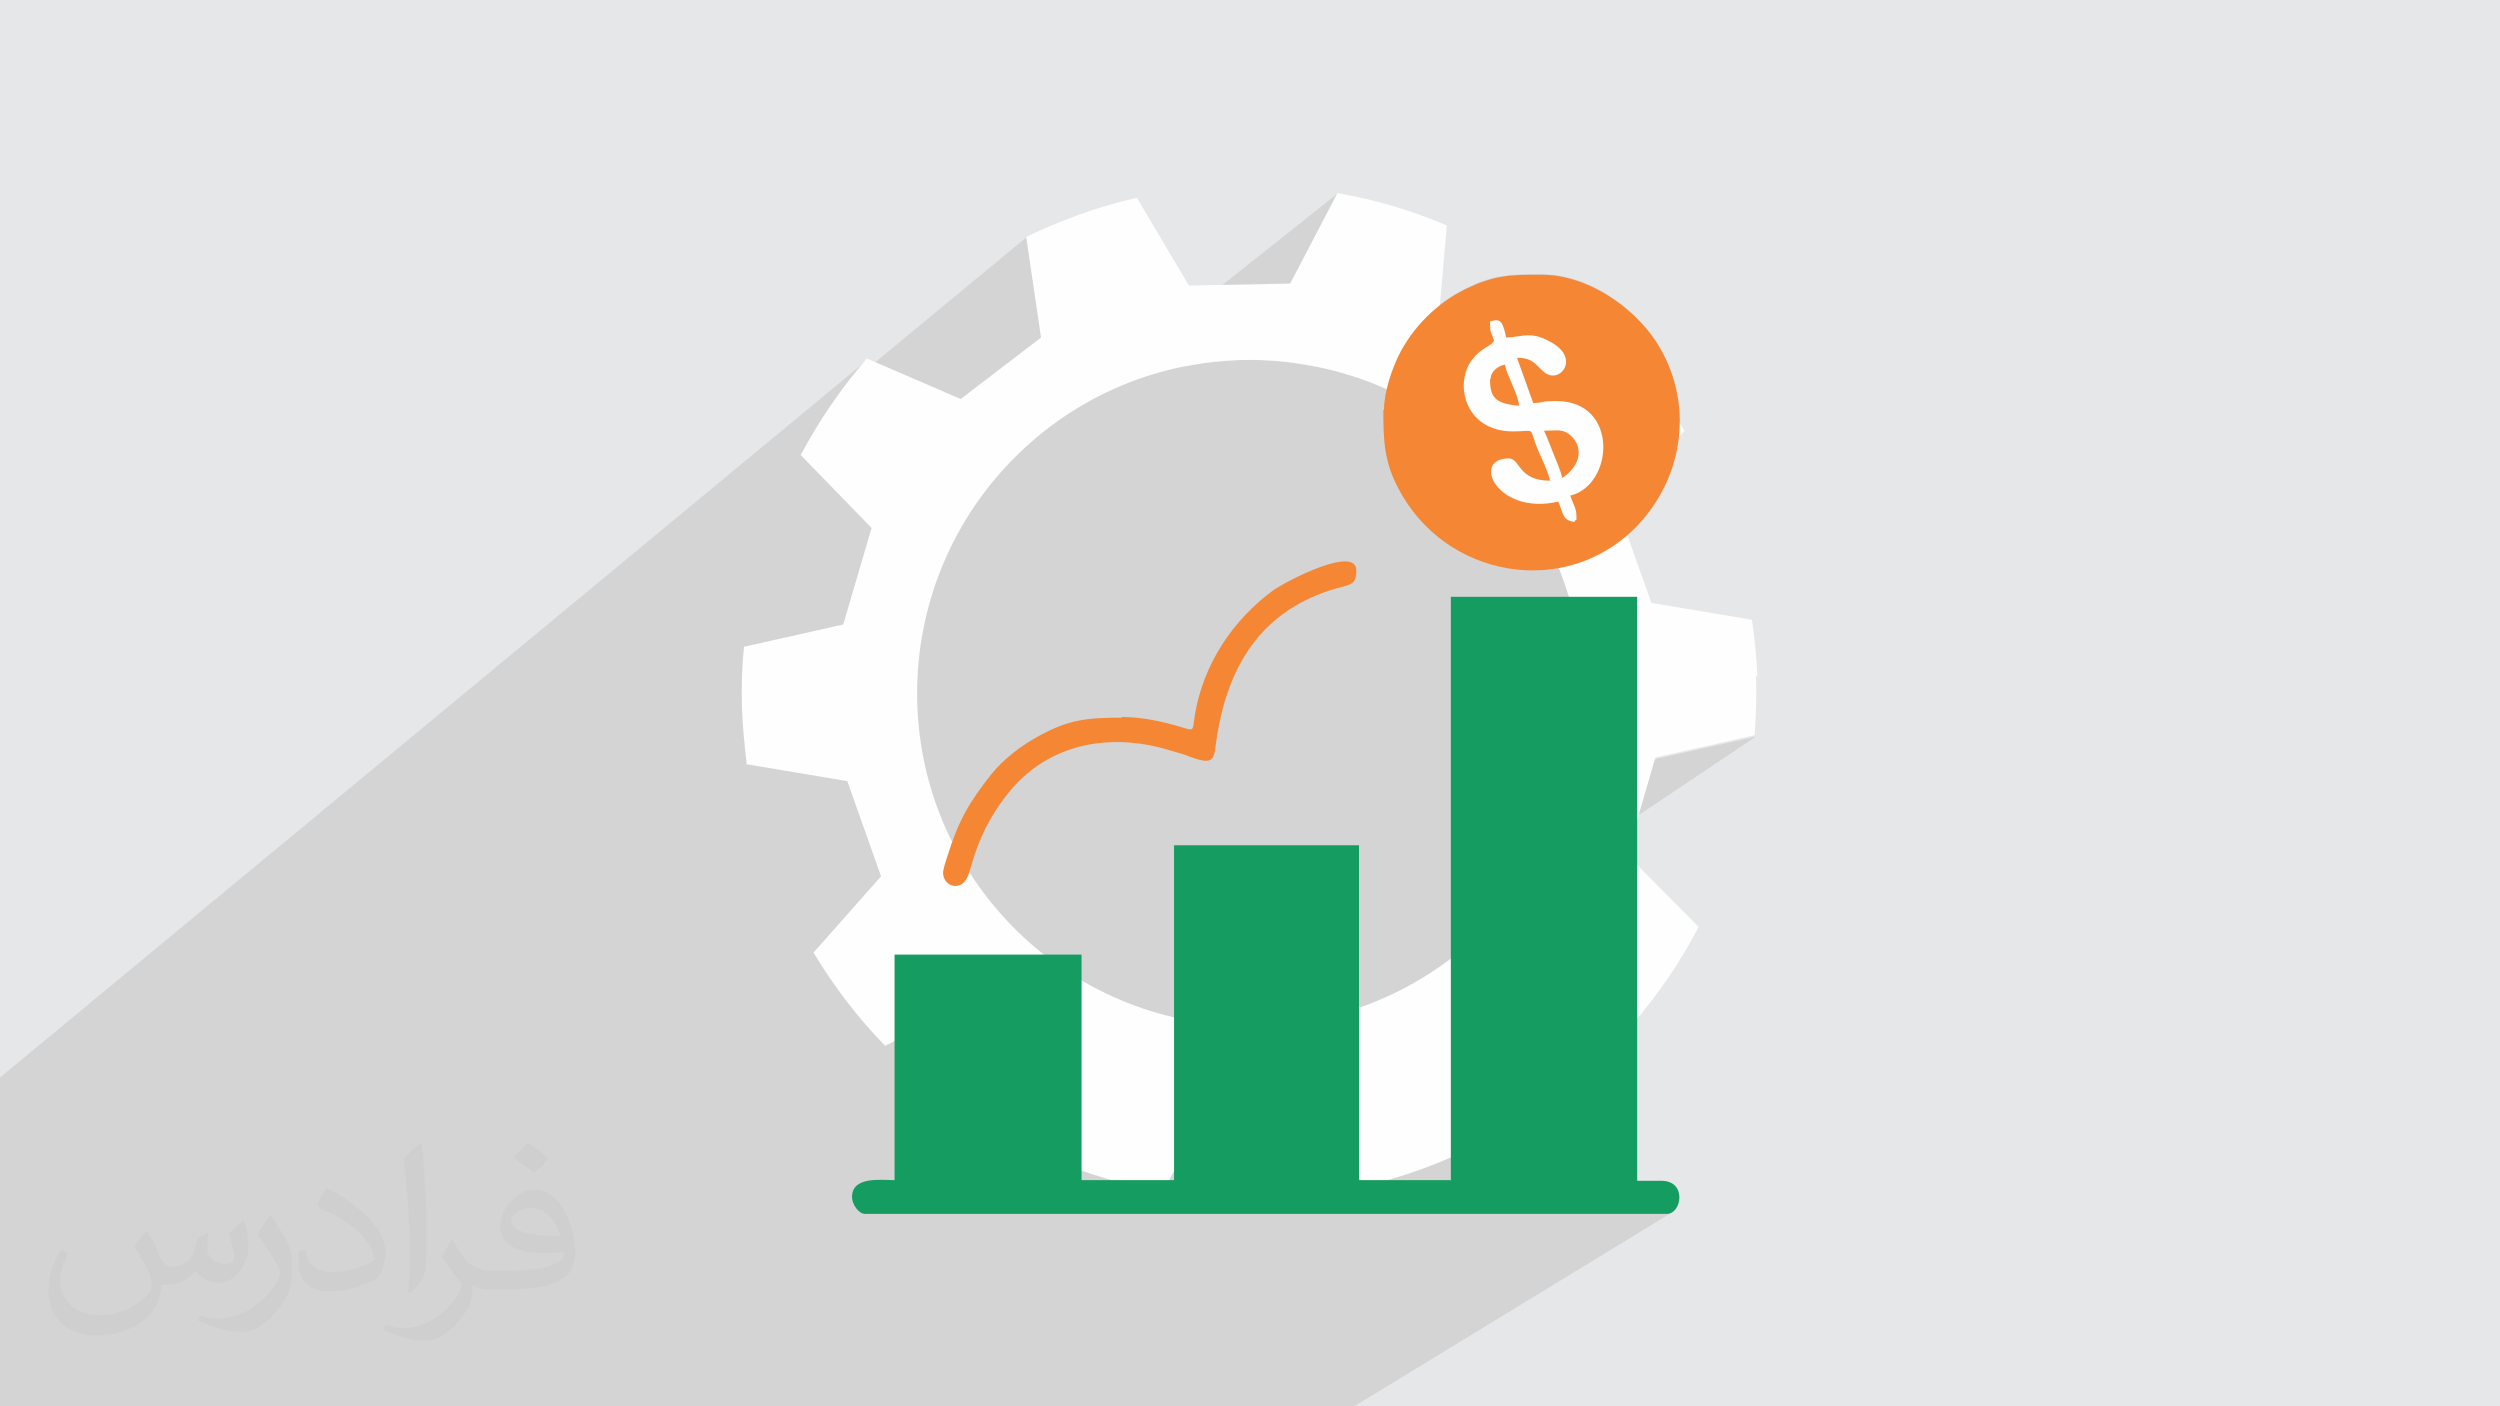 <?xml version="1.0" encoding="UTF-8"?>
<!DOCTYPE svg PUBLIC "-//W3C//DTD SVG 1.1//EN" "http://www.w3.org/Graphics/SVG/1.1/DTD/svg11.dtd">
<!-- Creator: CorelDRAW 2017 -->
<svg xmlns="http://www.w3.org/2000/svg" xml:space="preserve" width="3.703in" height="2.083in" version="1.1" style="shape-rendering:geometricPrecision; text-rendering:geometricPrecision; image-rendering:optimizeQuality; fill-rule:evenodd; clip-rule:evenodd"
viewBox="0 0 3703 2083"
 xmlns:xlink="http://www.w3.org/1999/xlink">
 <defs>
  <style type="text/css">
   <![CDATA[
    .fil3 {fill:#FEFEFE}
    .fil6 {fill:#FEFEFE}
    .fil5 {fill:#F58634}
    .fil4 {fill:#159C61}
    .fil0 {fill:#E6E7E8}
    .fil2 {fill:#373435;fill-opacity:0.031}
    .fil1 {fill:#373435;fill-opacity:0.102}
   ]]>
  </style>
 </defs>
 <g id="Layer_x0020_1">
  <polygon class="fil0" points="0,0 3704,0 3704,2083 0,2083 "/>
  <polygon class="fil1" points="1997,555 2133,451 2140,446 2147,441 2155,436 2163,432 2171,427 2179,424 2186,420 2193,417 2200,415 2207,413 2213,411 2219,410 2226,409 2232,408 2239,407 2245,407 2252,406 2259,406 2267,406 2275,406 2284,406 2290,406 2296,407 2302,407 2308,408 2314,409 2321,411 2327,412 2333,414 2339,416 2345,418 2351,421 2357,423 2363,426 2368,429 2374,432 2380,436 2385,439 2390,443 2396,447 2401,450 2406,454 2411,459 2416,463 2420,467 2425,472 2429,476 2434,481 2438,486 2442,490 2445,495 2449,500 2452,505 2457,514 2462,522 2467,531 2470,539 2474,548 2477,557 2480,566 2482,575 2484,584 2486,593 2487,602 2487,612 2488,621 2488,630 2487,639 2486,648 2485,657 2483,667 2481,675 2479,684 2476,693 2473,702 2469,711 2466,719 2461,727 2457,736 2452,744 2446,752 2441,759 2435,767 2428,774 2421,781 2411,791 2401,800 2390,807 2316,860 2320,871 2327,894 2333,917 2337,940 2341,964 2343,987 2345,1011 2345,1035 2344,1058 2342,1082 2338,1105 2334,1129 2329,1152 2322,1175 2314,1197 2306,1219 2302,1227 2453,1124 2601,1091 2235,1336 2230,1343 2213,1362 2196,1380 2177,1397 2158,1413 2150,1419 2150,1546 2281,1460 2419,1519 2150,1692 2150,1717 2150,1716 2155,1714 2160,1712 2165,1710 2170,1708 2175,1705 2180,1703 2185,1701 2150,1723 2150,1748 2150,1748 2072,1797 2470,1797 2474,1797 2478,1795 2006,2083 2002,2083 1622,2083 1622,2083 1585,2083 1540,2083 1517,2083 1330,2083 1257,2083 1247,2083 1233,2083 1158,2083 1151,2083 1123,2083 1122,2083 1038,2083 1020,2083 868,2083 841,2083 828,2083 815,2083 799,2083 605,2083 599,2083 594,2083 576,2083 568,2083 562,2083 513,2083 512,2083 511,2083 486,2083 472,2083 469,2083 463,2083 458,2083 430,2083 422,2083 414,2083 407,2083 402,2083 397,2083 393,2083 372,2083 372,2083 369,2083 359,2083 345,2083 345,2083 340,2083 340,2083 330,2083 327,2083 322,2083 317,2083 312,2083 301,2083 298,2083 289,2083 260,2083 260,2083 253,2083 250,2083 214,2083 205,2083 184,2083 152,2083 98,2083 98,2083 44,2083 42,2083 0,2083 0,2069 0,1994 0,1923 0,1916 0,1911 0,1866 0,1864 0,1839 0,1817 0,1748 0,1650 0,1608 0,1596 1286,532 1282,536 1279,540 1275,544 1272,548 1268,553 1265,557 1262,561 1258,565 1255,570 1252,574 1251,574 1521,351 1543,501 1249,738 1293,783 1273,849 1982,286 1912,420 1756,543 1765,541 1789,537 1812,535 1836,533 1860,533 1883,534 1907,536 1930,540 1954,544 1977,549 "/>
  <path class="fil2" d="M219 1825c7,11 12,21 16,32 3,7 5,19 21,19 5,0 11,-1 17,-5 7,-3 12,-9 14,-17l6 -21 15 -7 1 1c-2,8 -2,15 -2,21 0,18 15,24 27,24 7,0 13,-3 13,-10 0,-8 -4,-22 -8,-35 7,-7 14,-14 22,-20l1 1c4,15 6,30 6,40 0,10 -4,20 -8,27 -7,14 -20,25 -36,25 -12,0 -25,-6 -34,-17l-1 0c-9,11 -22,20 -43,20l-7 0c-1,14 -4,24 -9,33 -13,25 -50,42 -85,42 -49,0 -73,-28 -73,-66 0,-23 7,-45 19,-60l10 4c-7,14 -12,27 -12,40 0,35 29,52 61,52 30,0 68,-20 75,-42 -2,-25 -12,-36 -26,-59 4,-7 10,-15 17,-23l1 0 0 0 0 0zm563 -132c10,6 20,14 30,23 -6,8 -12,15 -21,21 -10,-8 -20,-15 -30,-22 7,-8 14,-15 20,-22zm5 96c-17,0 -30,11 -30,19 0,17 33,23 73,23 -5,-20 -22,-42 -43,-42zm-37 93c22,0 41,-1 55,-4 16,-4 30,-12 30,-18 0,-2 0,-3 -1,-5 -9,1 -19,1 -29,1 -29,0 -52,-7 -60,-23 -2,-4 -4,-10 -4,-15 0,-16 7,-32 19,-42 10,-9 21,-14 33,-14 20,0 37,17 48,42 6,14 11,30 11,51 0,14 -4,25 -12,34 -16,15 -45,21 -90,21l-20 0 0 0 -5 0c-11,0 -19,-2 -25,-7l-1 0c0,2 1,5 1,7 0,10 -3,23 -10,33 -20,30 -42,43 -60,43 -19,0 -42,-7 -63,-17l4 -7c7,3 16,5 29,5 34,0 78,-33 84,-64 -1,-3 -3,-6 -7,-10 -10,-12 -16,-22 -22,-32 5,-10 10,-18 14,-25l2 0c14,29 28,46 57,46l4 0 0 0 21 0 0 0 0 0zm-146 31c2,-14 3,-29 3,-43l0 -21c0,-39 -5,-96 -9,-133 7,-8 17,-17 25,-23l2 1c5,47 7,101 7,151 0,13 -1,26 -2,35 -1,12 -8,21 -22,35l-3 -1 0 0 0 0zm-151 -62c1,18 10,33 41,33 20,0 36,-5 55,-14 3,-2 5,-3 5,-5 0,-12 -9,-27 -24,-41 -14,-13 -34,-25 -51,-32 -6,-3 -8,-5 -8,-8 0,-5 7,-17 13,-24l2 0c20,11 43,27 60,44 15,16 25,33 25,51 0,13 -4,26 -11,38 -22,11 -46,20 -70,20 -29,0 -48,-13 -48,-45 0,-3 0,-9 1,-16l10 0 0 0 0 0zm-52 -52l18 29c7,11 13,22 13,41l0 24c0,19 -12,39 -32,60 -15,14 -29,20 -42,20 -19,0 -40,-6 -65,-17l3 -7c8,2 17,4 28,4 35,0 72,-26 88,-58 2,-4 3,-7 3,-9 0,-4 -2,-8 -4,-11 -9,-17 -19,-33 -30,-47 6,-9 12,-18 18,-27l2 0 0 0 0 0z"/>
  <g id="_2873765568480">
   <path class="fil3" d="M2222 701c-180,-205 -492,-225 -696,-45 -204,180 -225,491 -45,696 180,205 491,225 696,45 205,-180 225,-491 45,-696l0 0zm381 302c-1,-29 -4,-57 -8,-85l-149 -25 -50 -141 99 -114c-30,-50 -66,-96 -106,-138l-135 68 -124 -84 13 -150c-51,-22 -105,-38 -162,-48l-70 134 -150 3 -77 -130c-58,13 -112,33 -164,58l22 149 -119 91 -139 -60c-38,44 -71,92 -98,143l105 108 -42 143 -147 33c-3,30 -4,60 -3,91 1,28 4,56 7,83l149 25 50 141 -100 113c30,50 66,97 106,138l135 -67 124 84 -14 150c53,23 109,39 167,49l70 -134 150 -4 77 130c57,-13 112,-33 164,-59l-23 -149 118 -91 139 59c38,-44 71,-92 98,-144l-106 -107 42 -144 147 -33c2,-29 3,-59 2,-88l0 0z"/>
   <path class="fil4" d="M2150 1748l-137 0 0 -496 -274 0 0 496 -137 0 0 -334 -277 0 0 334c-20,0 -63,-6 -63,25 0,11 10,25 19,25l1188 0c22,0 30,-49 -8,-49l-36 0 0 -865 -276 0 0 865 0 0z"/>
   <path class="fil5" d="M1662 1063c-53,0 -79,3 -123,27 -26,14 -52,34 -70,56 -34,43 -49,69 -66,123 -2,7 -7,20 -6,26 2,18 25,25 35,6 8,-13 12,-65 62,-127 58,-72 148,-89 234,-64 10,3 18,5 27,8 48,19 42,7 48,-30 17,-102 64,-179 165,-213 31,-10 41,-6 41,-30 0,-38 -103,15 -124,30 -58,43 -102,107 -115,183 -5,31 3,24 -42,13 -20,-5 -44,-9 -67,-9l0 0z"/>
   <g>
    <ellipse class="fil6" cx="2282" cy="632" rx="153" ry="192"/>
    <g>
     <path class="fil5" d="M2207 476c13,-3 18,-5 24,24 26,-1 37,-11 70,9 39,24 8,61 -14,42 -13,-11 -16,-21 -40,-21l24 67c13,0 11,-3 34,-3 94,0 85,125 21,140 3,11 9,18 9,30 0,12 1,1 -3,9 -19,-2 -17,-16 -24,-30 -90,21 -130,-64 -73,-64 17,0 13,33 61,33 -3,-14 -13,-34 -19,-48 -13,-33 -1,-25 -36,-25 -73,0 -88,-74 -59,-108 4,-5 9,-10 14,-13 8,-6 12,-6 17,-13 -4,-15 -6,-8 -6,-30zm-158 131c0,45 1,76 22,116 69,133 246,164 351,59 74,-75 88,-188 31,-276 -35,-53 -103,-99 -169,-99 -47,0 -69,0 -113,21 -43,21 -79,57 -100,100 -9,19 -21,52 -21,79l0 0z"/>
     <path class="fil5" d="M2314 708c30,-20 31,-49 10,-65 -11,-8 -20,-5 -37,-5 5,10 9,22 14,34 5,13 10,23 13,36l0 0z"/>
     <path class="fil5" d="M2207 561c0,26 6,37 43,40 -1,-17 -17,-42 -21,-61 -10,2 -21,10 -21,21z"/>
    </g>
   </g>
  </g>
 </g>
</svg>
